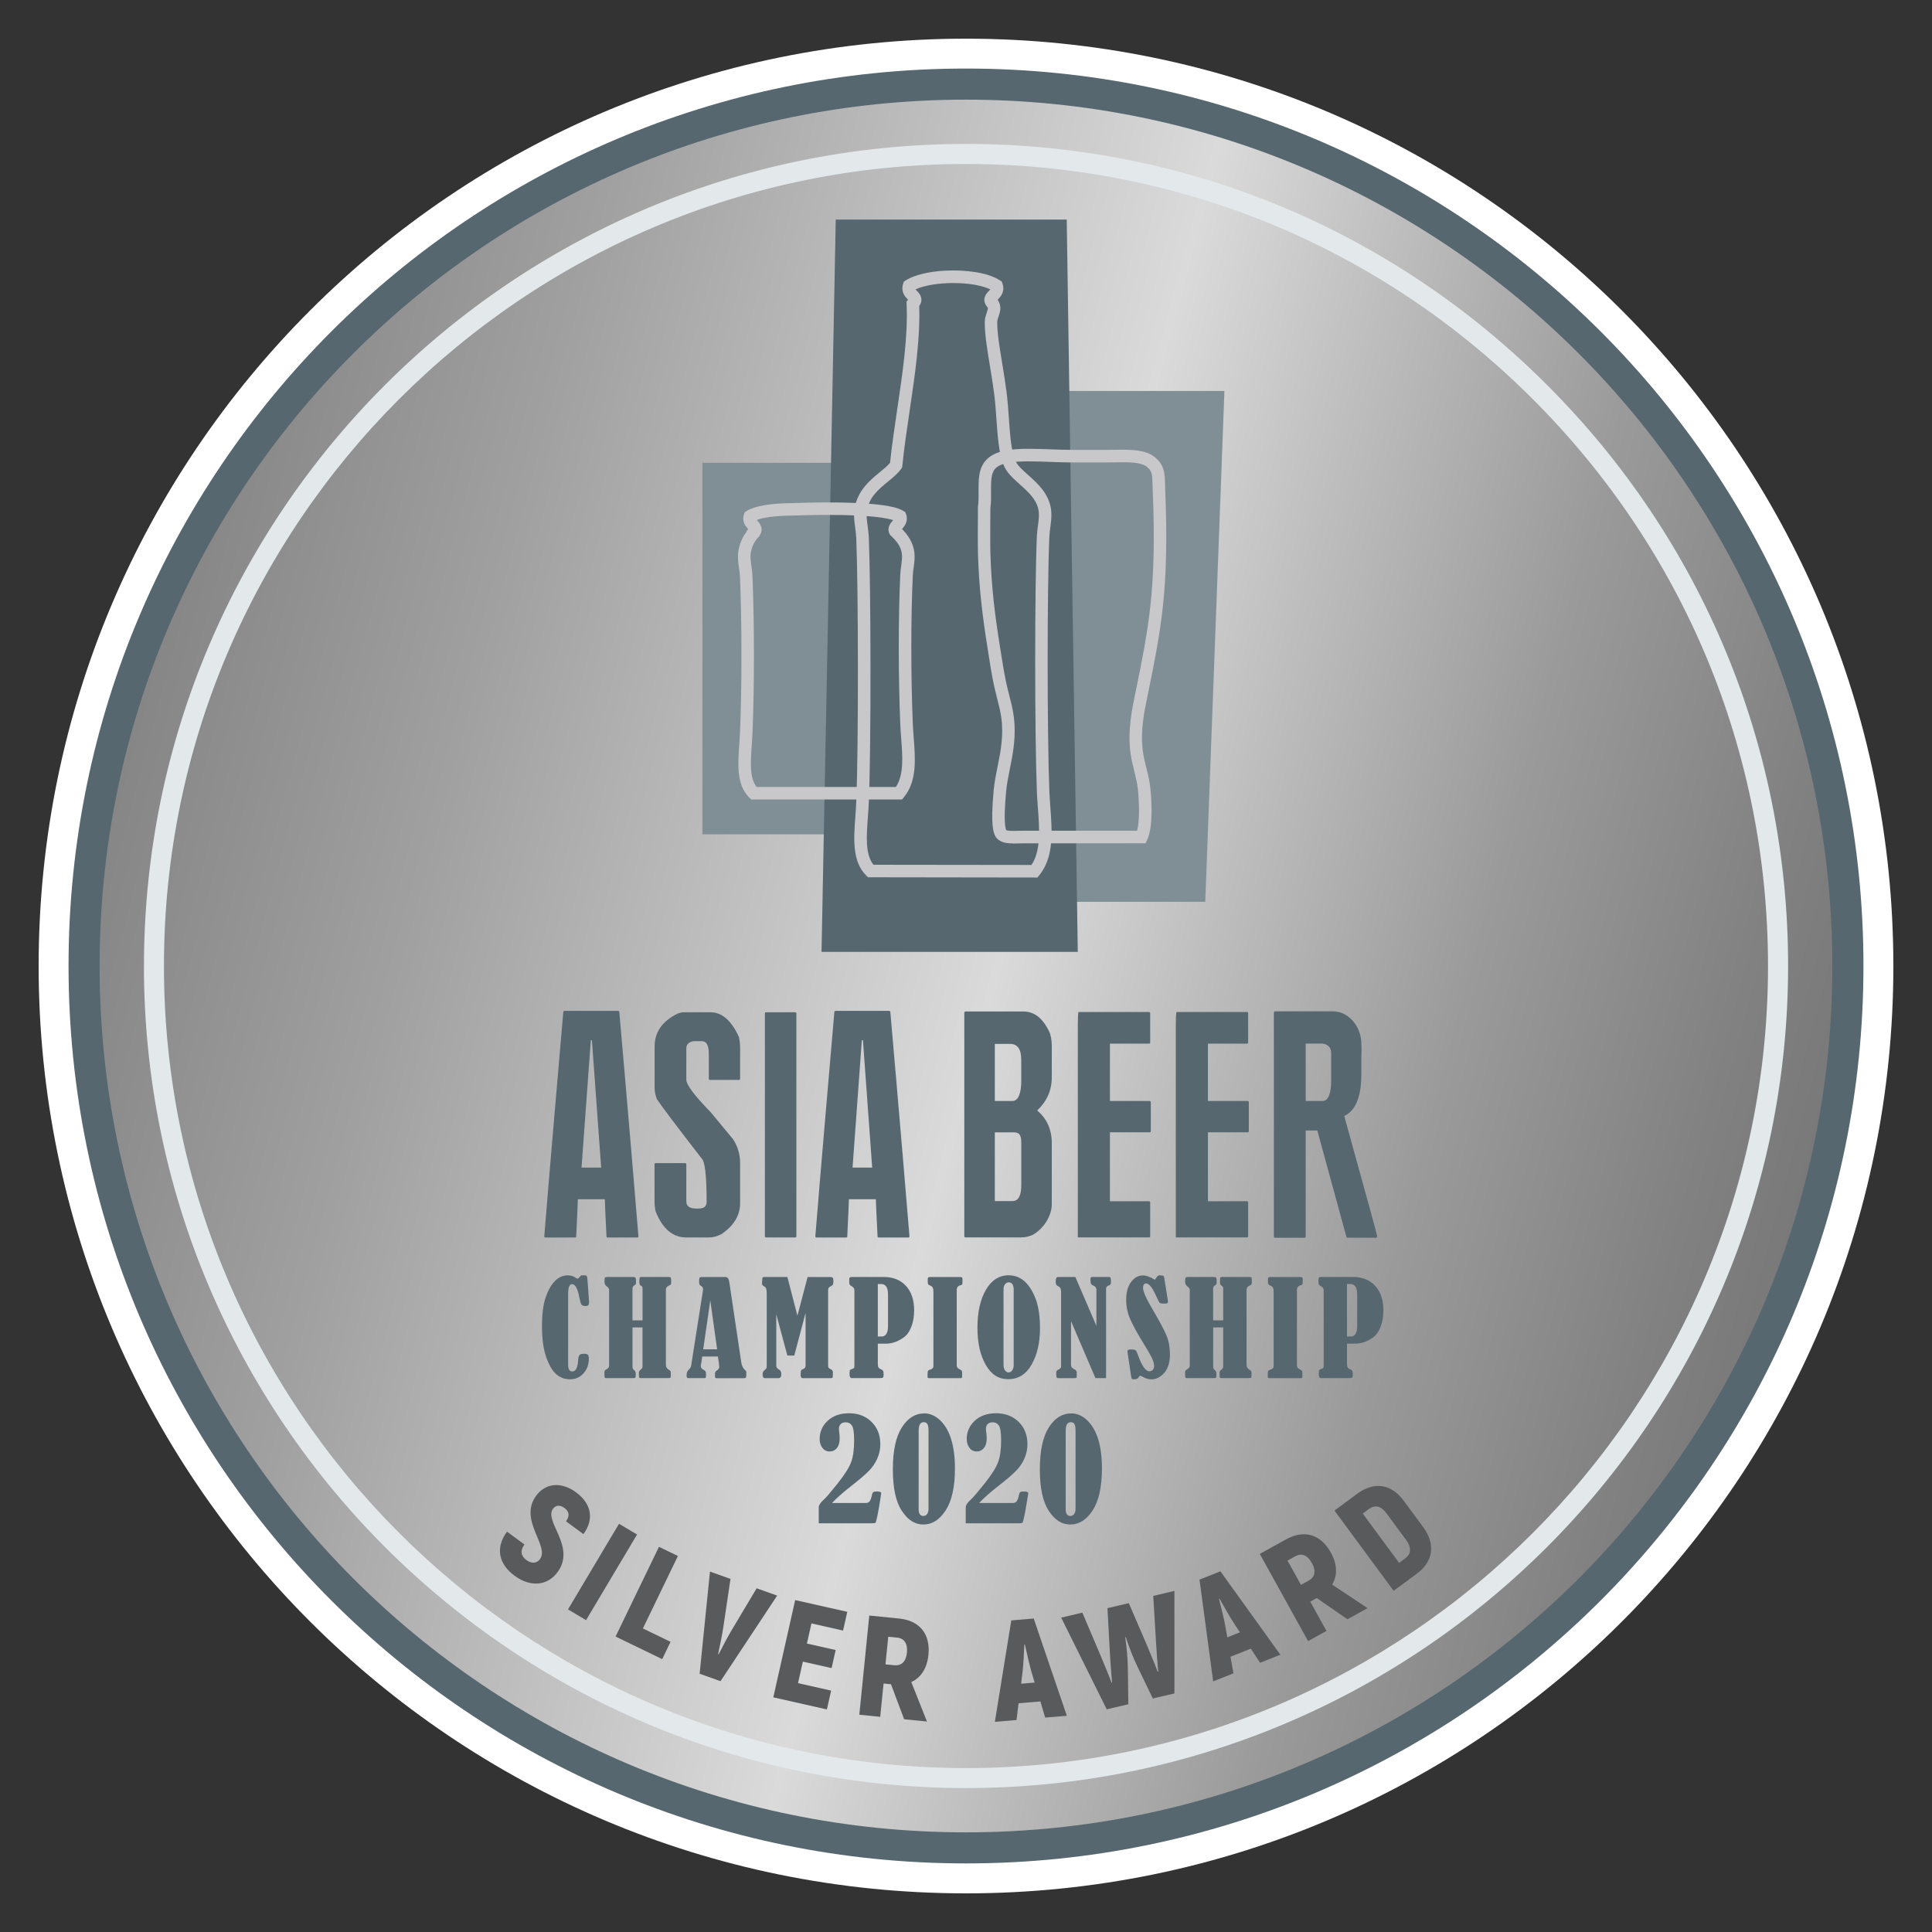 <?xml version="1.0" encoding="UTF-8"?> <svg xmlns="http://www.w3.org/2000/svg" xmlns:xlink="http://www.w3.org/1999/xlink" width="500" height="500" viewBox="0 0 500 500"><rect x="0" y="0" width="500" height="500" fill="#333333" stroke="none"/><defs><style> .cls-1 { fill: #595a5c; } .cls-2 { fill: #808f96; } .cls-3 { fill: #566770; } .cls-4 { fill: #c8c7c9; } .cls-5 { fill: #e3e8ea; } .cls-6, .cls-7 { fill: #fff; } .cls-7 { opacity: 0; } .cls-8 { fill: url(#New_Gradient_Swatch_2); } </style><linearGradient id="New_Gradient_Swatch_2" data-name="New Gradient Swatch 2" x1="-63.4" y1="166.03" x2="542.66" y2="328.42" gradientUnits="userSpaceOnUse"><stop offset="0" stop-color="#6c6c6c"></stop><stop offset=".1" stop-color="#7a7a7a"></stop><stop offset=".29" stop-color="#a0a0a0"></stop><stop offset=".53" stop-color="#dadada"></stop><stop offset=".61" stop-color="#bebebe"></stop><stop offset=".72" stop-color="#9a9a9a"></stop><stop offset=".83" stop-color="#818181"></stop><stop offset=".92" stop-color="#717171"></stop><stop offset="1" stop-color="#6c6c6c"></stop></linearGradient></defs><g id="Layer_2" data-name="Layer 2"><rect class="cls-7" width="500" height="500"></rect></g><g id="Layer_8" data-name="Layer 8"><g><path class="cls-6" d="M10,250C10,117.46,117.45,10.01,250,10.01s240,107.45,240,240-107.45,239.99-240,239.99S10,382.55,10,250Z"></path><path class="cls-3" d="M17.74,250C17.74,121.73,121.73,17.74,250,17.74s232.26,103.99,232.26,232.26-103.99,232.25-232.26,232.25S17.74,378.27,17.74,250Z"></path><g><path class="cls-8" d="M25.78,250C25.78,126.17,126.17,25.79,250,25.79s224.21,100.38,224.21,224.21-100.39,224.21-224.21,224.21S25.78,373.83,25.78,250Z"></path><path class="cls-5" d="M37.25,250c0,117.32,95.43,212.75,212.75,212.75s212.76-95.43,212.76-212.75c0-56.74-22.15-110.14-62.38-150.37-40.23-40.23-93.63-62.38-150.37-62.38-117.31,0-212.75,95.44-212.75,212.75ZM249.99,457.57c-114.45,0-207.56-93.11-207.56-207.57S135.54,42.44,249.99,42.44c55.36,0,107.45,21.62,146.7,60.86,39.25,39.25,60.87,91.35,60.87,146.71,0,114.46-93.11,207.57-207.57,207.57Z"></path></g><g><path class="cls-1" d="M131.22,396.4l4.51,3.31c-1.22,1.66-.88,3.01.51,4.03,1.45,1.07,2.75.79,3.51-.25,2.53-3.45-5.63-10.08-.99-16.4,2.33-3.18,6.35-3.79,10.33-.87,3.99,2.93,4.72,6.98,1.9,10.81l-4.51-3.31c1-1.37.86-2.53-.41-3.46-1.14-.84-2.26-.74-2.96.21-2.4,3.27,6.04,9.78,1.18,16.4-2.51,3.42-6.84,4.07-11.13.92-4.11-3.02-5.02-7.21-1.95-11.4Z"></path><path class="cls-1" d="M164.87,397.13l-13.2,22.16-4.67-2.78,13.2-22.16,4.67,2.78Z"></path><path class="cls-1" d="M173.54,424.9l-2.16,4.48-12.07-5.84,11.23-23.22,4.9,2.37-9.06,18.75,7.17,3.47Z"></path><path class="cls-1" d="M183.74,406.73l5.31,1.89-1.83,12.3c-.27,1.9-.9,5.04-1.37,7.14l.14.05c.97-1.92,2.47-4.75,3.46-6.39l6.37-10.67,5.31,1.89-14.66,22.15-5.41-1.93,2.68-26.42Z"></path><path class="cls-1" d="M215.09,437.55l-1.09,4.85-13.87-3.13,5.66-25.17,13.49,3.04-1.09,4.85-8.19-1.85-1.17,5.21,7.44,1.68-1.05,4.67-7.44-1.67-1.25,5.57,8.56,1.93Z"></path><path class="cls-1" d="M230.58,435.88l-1.91-.19-.87,8.62-5.41-.54,2.58-25.67,7.74.78c5.3.53,8.11,4,7.57,9.39-.35,3.48-1.94,5.92-4.44,7.04l4.06,10.22-5.91-.59-3.4-9.05ZM229.17,430.74l2.25.22c1.91.19,3.06-.95,3.29-3.26.24-2.35-.67-3.7-2.58-3.89l-2.25-.22-.72,7.15Z"></path><path class="cls-1" d="M269.25,440.33l-5.65.48-.52,4.33-5.61.47,4.25-26.25,5.8-.49,8.58,25.17-5.61.47-1.24-4.19ZM267.77,435.46l-.86-2.89c-.5-1.81-1.22-4.89-1.66-6.96h-.15c-.09,2.13-.25,5.29-.47,7.15l-.36,2.99,3.51-.3Z"></path><path class="cls-1" d="M303.94,411.76v26.5s-5.59,1.31-5.59,1.31l-3.84-7.96c-1.27-2.58-2.53-5.92-3.16-7.92l-.15.03c.33,2.08.69,5.63.7,8.51l.11,8.83-5.59,1.31-11.79-23.73,5.48-1.29,4.84,11.39c.73,1.76,1.97,4.72,2.72,6.74l.15-.04c-.23-2.14-.43-5.35-.56-7.25l-.65-12,5.52-1.3,4.76,11.04c.73,1.76,1.97,4.72,2.72,6.74l.15-.04c-.23-2.14-.43-5.35-.56-7.25l-.74-12.36,5.48-1.29Z"></path><path class="cls-1" d="M323.72,426.67l-5.27,2.09.76,4.3-5.24,2.08-3.54-26.34,5.41-2.15,15.51,21.59-5.24,2.08-2.4-3.65ZM320.89,422.44l-1.66-2.51c-1-1.58-2.59-4.32-3.61-6.18l-.14.06c.53,2.05,1.29,5.12,1.62,6.97l.52,2.96,3.28-1.3Z"></path><path class="cls-1" d="M340.78,413.58l-1.68.93,4.19,7.57-4.76,2.63-12.5-22.56,6.81-3.77c4.66-2.58,8.94-1.33,11.57,3.41,1.7,3.06,1.77,5.97.35,8.31l9.16,6.09-5.2,2.88-7.95-5.5ZM336.69,410.16l1.98-1.09c1.68-.93,1.97-2.53.85-4.56-1.14-2.06-2.65-2.66-4.33-1.73l-1.98,1.1,3.48,6.28Z"></path><path class="cls-1" d="M345.35,390.94l5.92-4.37c4.35-3.21,8.79-2.54,11.99,1.79l5.05,6.85c3.26,4.42,2.65,8.9-1.66,12.08l-5.98,4.41-15.31-20.77ZM363.69,403.28c1.57-1.16,1.64-2.81.17-4.8l-5.05-6.85c-1.4-1.9-2.96-2.26-4.53-1.1l-1.6,1.18,9.41,12.76,1.6-1.18Z"></path></g><g><g><rect class="cls-2" x="181.78" y="119.77" width="61.65" height="96.15"></rect><polygon class="cls-2" points="311.92 233.39 250.53 233.39 246.59 101.19 316.88 101.19 311.92 233.39"></polygon><polygon class="cls-3" points="278.93 246.35 212.61 246.35 216.29 56.82 276.07 56.82 278.93 246.35"></polygon><g><path class="cls-4" d="M268.53,227.1h-.78c-14.26-.04-27.81-.05-42.44-.06h-.66l-.47-.46c-3.69-3.62-3.24-9.59-2.81-15.37.09-1.22.19-2.48.23-3.69.61-14.59.53-55.46,0-68.25-.04-.9-.16-1.83-.28-2.73-.22-1.63-.45-3.31-.17-4.91.79-4.72,4.02-7.36,6.62-9.49,1-.82,1.94-1.59,2.57-2.35.47-4.49,1.18-9.24,1.86-13.85,1.39-9.38,2.82-19.08,2.43-27.21l-.03-.7.42-.44s-.04-.04-.06-.06c-.62-.63-1.93-1.95-1.22-4.1l.18-.55.48-.31c2.54-1.61,7.14-2.58,12.31-2.58,2.46,0,8.55.26,12.1,2.59l.46.3.18.53c.72,2.14-.58,3.47-1.21,4.1-.02.02-.04.04-.06.06l.06.07.1.17c.95,1.59.45,3.04.09,4.1-.17.51-.34.99-.34,1.45-.04,2.73.61,6.62,1.29,10.74.39,2.37.79,4.83,1.11,7.3.29,2.25.45,4.6.61,6.88.31,4.34.59,8.44,1.68,10.95.51,1.2,1.86,2.41,3.3,3.69,2.49,2.23,5.59,5,5.98,9.33.13,1.44-.05,2.82-.23,4.14-.11.8-.21,1.56-.25,2.35-.59,12.61-.59,51.56,0,66.15.06,1.29.15,2.6.25,3.99.47,6.34.96,12.91-2.83,17.59l-.49.61ZM226.03,223.8c14.08,0,27.18.02,40.91.05,2.49-3.7,2.07-9.29,1.67-14.7-.1-1.36-.2-2.76-.26-4.11-.59-14.65-.59-53.77,0-66.43.05-.92.16-1.79.28-2.62.16-1.2.31-2.34.21-3.42-.27-3.06-2.63-5.17-4.91-7.21-1.71-1.53-3.33-2.98-4.12-4.83-1.3-3.02-1.6-7.38-1.93-12.01-.16-2.22-.32-4.53-.6-6.69-.31-2.41-.71-4.83-1.1-7.18-.7-4.26-1.36-8.29-1.32-11.31.01-.97.29-1.78.52-2.45.27-.79.33-1.06.25-1.29-1.89-2.11-.24-3.78.32-4.34.16-.16.27-.28.34-.37-2.1-1.02-5.64-1.64-9.57-1.64s-7.62.63-9.79,1.65c.08.09.19.2.34.35.52.53,2,2.03.62,3.96.3,8.3-1.11,17.9-2.49,27.2-.7,4.72-1.42,9.6-1.88,14.15l-.05.42-.25.35c-.86,1.22-2.09,2.23-3.4,3.3-2.4,1.96-4.88,4-5.47,7.52-.19,1.12,0,2.48.19,3.94.13.98.27,1.98.31,3.03.53,12.83.62,53.87,0,68.52-.05,1.25-.15,2.54-.24,3.79-.37,4.97-.71,9.68,1.43,12.35Z"></path><path class="cls-4" d="M262.26,218.28c-1.56,0-3.16-.16-4.23-1.27-.96-1.01-1.73-3.22-.87-12.47.19-2.03.58-4,1-6.08.81-4.03,1.65-8.19.94-12.98-.23-1.57-.64-3.18-1.08-4.88-.28-1.12-.58-2.28-.83-3.47-.57-2.69-1.01-5.53-1.44-8.29l-.07-.47c-1.45-9.08-2.33-16.14-2.59-25.35-.06-2.2-.02-9.7,0-11.68v-.2c.19-1.25.18-2.62.16-3.94-.02-2.8-.05-5.71,1.7-7.85,2.29-2.81,6.77-3.2,11.26-3.2,1.74,0,3.55.07,5.47.13,1.96.07,3.99.15,5.97.15h8.58c.73,0,1.46-.01,2.17-.02.71-.01,1.41-.02,2.08-.02,2.89,0,6.15.14,8.33,1.88,2.6,2.07,2.65,4.33,2.71,7.2.01.5.02,1.03.04,1.6.51,11.8.3,21.7-.65,30.26-.8,7.23-2.19,14.29-3.67,21.49l-.23,1.13c-.9,4.31-1.92,9.2-1.25,14.4.19,1.46.54,2.87.91,4.38.42,1.66.84,3.38,1.03,5.17.3,2.87.82,9.9-.79,13.4l-.43.94h-1.03c-5.8.03-13.1.02-20.19.01-3.47,0-6.88,0-10.04,0-.55,0-1.08.02-1.58.03-.49.01-.96.03-1.4.03ZM260.43,214.84s.32.2,1.82.2c.41,0,.85-.02,1.31-.03.53-.01,1.09-.03,1.67-.03,3.16,0,6.57,0,10.04,0,6.62.01,13.43.02,19.02,0,.68-2.61.55-7.26.19-10.77-.17-1.57-.55-3.11-.95-4.73-.38-1.52-.77-3.1-.98-4.74-.73-5.74.39-11.13,1.3-15.47l.23-1.12c1.46-7.12,2.84-14.1,3.62-21.19.93-8.39,1.13-18.13.63-29.76-.03-.6-.04-1.15-.05-1.67-.06-2.75-.14-3.67-1.48-4.73-1.29-1.03-3.8-1.17-6.31-1.17-.66,0-1.34.01-2.03.03-.73,0-1.48.02-2.23.02h-8.58c-2.05,0-4.1-.07-6.1-.15-1.89-.07-3.67-.13-5.35-.13-3.31,0-7.29.23-8.75,2.01-1.01,1.24-.99,3.44-.97,5.77.02,1.41.03,2.86-.17,4.31-.02,1.9-.06,9.33,0,11.45.26,9.03,1.13,15.99,2.56,24.94l.08.47c.42,2.71.86,5.52,1.41,8.11.24,1.12.52,2.25.8,3.34.44,1.71.89,3.48,1.14,5.21.79,5.34-.14,9.99-.97,14.09-.4,2-.78,3.89-.95,5.75-.76,8.2-.1,9.77.04,10h0Z"></path><path class="cls-4" d="M233.44,206.91h-39.01s-.47-.46-.47-.46c-3.38-3.26-3-8.61-2.64-13.79.07-1,.14-2,.19-2.98.5-11.73.5-28.33,0-40.38-.03-.76-.15-1.57-.26-2.34-.2-1.44-.4-2.93-.15-4.37.34-1.96,1.02-3.57,2.13-4.98l-.04-.17.47-.45s-.04-.05-.06-.07c-.56-.64-1.72-1.95-1.04-3.84l.2-.55.5-.3c2.22-1.34,6.21-2,12.19-2.04,1.13-.04,4.72-.16,8.94-.16,15.72,0,18.49,1.66,19.4,2.2l.5.3.2.55c.67,1.88-.48,3.2-1.04,3.83,0,0,0,0,0,0,1.47,1.51,2.96,3.53,3.21,6.26.12,1.27-.04,2.47-.2,3.64-.1.7-.19,1.37-.22,2.04-.52,10.86-.52,25.99,0,38.56.05,1.14.14,2.31.23,3.54.43,5.53.87,11.24-2.54,15.37l-.48.59ZM195.8,203.66h36.06c2.09-3.14,1.72-7.87,1.37-12.46-.09-1.21-.19-2.46-.24-3.66-.52-12.65-.52-27.9,0-38.85.04-.82.14-1.59.24-2.32.14-1.03.27-2,.19-2.9-.19-2.06-1.5-3.55-2.88-4.86l-.22-.21-.13-.28c-.74-1.57.31-2.77.82-3.35.04-.05.09-.11.14-.17-1.82-.58-6.21-1.34-16.76-1.34-4.17,0-7.72.12-8.88.16-5.29.04-8.12.58-9.65,1.14.06.07.12.14.17.2.47.54,1.81,2.06.55,3.81v.1l-.42.46c-1.01,1.11-1.58,2.34-1.87,3.99-.16.94,0,2.12.17,3.37.11.85.24,1.73.28,2.65.5,12.13.5,28.85,0,40.66-.04,1.01-.12,2.05-.19,3.08-.29,4.15-.6,8.42,1.24,10.77Z"></path></g></g><g><g><path class="cls-3" d="M150.57,330.05h.85c.19,0,.34.07.43.22.1.15.17.54.21,1.18l.37,5.22c0,.11.02.21.02.31,0,.38-.07.64-.19.8-.13.15-.39.22-.78.22-.47,0-.8-.12-.99-.37-.19-.24-.36-.84-.54-1.77-.44-2.35-1.07-3.53-1.9-3.53-.68,0-1.02.85-1.02,2.55v18.24c0,1.21.36,1.82,1.07,1.82.91,0,1.42-1.01,1.53-3.03.03-.58.15-.99.34-1.22.19-.23.59-.34,1.2-.34.45,0,.77.08.95.25.18.16.27.49.27.98,0,1.55-.46,2.83-1.39,3.85-.93,1.02-2.09,1.53-3.47,1.53s-2.52-.42-3.53-1.28c-1.02-.85-1.89-2.33-2.63-4.42-.74-2.09-1.11-4.77-1.11-8.03,0-3.08.31-5.54.93-7.39.62-1.85,1.42-3.27,2.38-4.27.97-1,2.1-1.51,3.38-1.51.78,0,1.45.21,2.03.63.22.15.38.23.49.23.13,0,.31-.15.55-.45.2-.27.39-.41.57-.41Z"></path><path class="cls-3" d="M163.7,341.71h2.59v-8.16c0-.26-.02-.43-.07-.52-.05-.09-.18-.19-.4-.32-.24-.13-.36-.43-.36-.91,0-.61.03-.97.09-1.11.05-.14.2-.21.45-.21h7.03c.31,0,.5.06.57.17.06.11.1.48.1,1.11,0,.38-.04.6-.11.67-.07.07-.29.2-.66.38-.4.22-.6.55-.6,1.01v19.41c0,.51.23.91.7,1.21.38.24.57.45.57.65v1.02c0,.21-.03.36-.1.43-.06.07-.25.11-.57.11h-7.07c-.24,0-.38-.05-.44-.13-.05-.09-.08-.49-.08-1.2,0-.36.15-.64.44-.84.34-.24.5-.51.5-.83v-10.12h-2.59v10.21c0,.35.14.62.42.83.28.23.42.55.42.96,0,.57-.03.9-.1.99-.07.08-.19.13-.39.13h-7.12c-.23,0-.37-.05-.42-.15-.05-.1-.08-.48-.08-1.15,0-.31.03-.52.08-.62.05-.1.21-.21.46-.36.45-.24.68-.56.68-.95v-19.6c0-.31-.2-.61-.6-.89-.4-.29-.6-.71-.6-1.25,0-.57.05-.92.14-1.03.09-.11.3-.17.61-.17h6.64c.29,0,.49.06.6.16.11.1.16.34.16.72v.76c-.02.19-.16.37-.41.52-.34.18-.5.49-.5.91v8.16Z"></path><path class="cls-3" d="M185.76,351.06h-4.04l-.19,1.49s-.01.08-.03.15c-.09.32-.14.59-.14.85,0,.39.26.72.76.99.27.14.44.29.5.44.07.15.1.4.1.74,0,.44-.02.71-.07.8-.05.09-.16.14-.34.14h-4.27c-.24,0-.36-.25-.36-.75,0-.6.19-1.08.57-1.44.36-.33.56-.69.62-1.07l3-19.08c.06-.29.08-.55.08-.76,0-.33-.23-.63-.7-.89-.22-.13-.32-.42-.32-.86,0-.6.03-.96.1-1.1.07-.14.24-.21.52-.21h6.19c.38,0,.64.18.79.54.15.36.3,1.14.45,2.34.07.46.13.93.2,1.38l2.66,17.82c.13.86.45,1.52.96,1.98.14.12.23.21.28.28.05.07.07.28.07.64,0,.55-.04.89-.11,1.01-.07.12-.24.19-.48.19h-7.2c-.22,0-.33-.21-.33-.62,0-.52.03-.84.08-.97.05-.13.21-.28.47-.46.38-.24.56-.55.56-.91,0-.38-.12-1.26-.35-2.64ZM183.82,336.53l-1.83,12.67h3.6l-1.77-12.67Z"></path><path class="cls-3" d="M209,330.49h5.74c.39,0,.65.06.76.17.12.11.18.4.18.87,0,.42-.04.72-.12.89-.08.17-.28.33-.59.48-.28.13-.46.27-.54.42-.08.15-.11.4-.11.74v19.24c0,.28.03.49.1.62.06.13.25.27.54.41.4.19.6.46.6.79,0,.84-.03,1.31-.08,1.4-.06.09-.24.14-.57.14h-7.23c-.32,0-.47-.27-.47-.8,0-.46.02-.79.05-1.01.03-.22.23-.41.6-.55.41-.16.62-.44.62-.86v-13.65l-2.92,11.02h-1.79l-2.87-10.68v13.26c0,.43.2.75.58.96.48.24.72.66.72,1.27,0,.69-.24,1.04-.72,1.04h-3.52c-.4,0-.6-.33-.6-.99,0-.46.17-.82.5-1.07.25-.2.41-.37.47-.49.07-.12.1-.34.1-.66v-18.73c0-.52-.05-.91-.14-1.19-.09-.28-.29-.5-.59-.67-.32-.17-.48-.35-.48-.54l.02-.7c.01-.5.05-.82.1-.95.06-.12.2-.19.43-.19h6l2.6,10.02,2.64-10.02Z"></path><path class="cls-3" d="M227.18,347.74v5.4c0,.63.27,1.04.81,1.23.26.1.44.23.54.39.1.17.15.48.15.94s-.06.7-.18.8c-.12.1-.35.16-.71.16h-7.34c-.39,0-.59-.34-.59-1.03,0-.54.03-.87.08-1,.05-.12.24-.23.55-.33.28-.08.46-.18.53-.28.07-.1.1-.28.1-.53v-19.59c0-.46-.29-.83-.86-1.12-.3-.16-.46-.41-.47-.74l-.02-.76c0-.32.04-.54.12-.64.08-.1.26-.16.55-.16h8.3c2.39,0,4.29.77,5.71,2.29,1.42,1.53,2.13,3.65,2.13,6.35,0,1.52-.22,2.88-.66,4.07-.44,1.19-.99,2.07-1.65,2.63-.67.56-1.43,1.02-2.3,1.38-.87.36-1.8.54-2.78.54h-2.03ZM227.18,332.29v13.59h1.13c.39,0,.74-.21,1.05-.64.31-.43.46-1.14.46-2.13v-8.09c0-1.82-.6-2.72-1.82-2.72h-.83Z"></path><path class="cls-3" d="M240.1,331.85v-.86c0-.33.18-.5.54-.5h7.77c.29,0,.48.04.56.12.09.08.13.3.13.68,0,.57-.03.93-.09,1.07-.06.14-.19.22-.4.26-.67.12-1.01.55-1.01,1.28v19.49c0,.41.24.73.73.97.31.15.51.29.57.41.06.12.1.32.1.62v.63c0,.35-.03.54-.1.58-.06.05-.23.07-.5.07h-7.91c-.3,0-.45-.12-.45-.36,0-.78.03-1.25.08-1.43.05-.17.24-.31.57-.41.58-.16.88-.47.88-.92v-19.25c0-.45-.06-.8-.16-1.03-.11-.23-.35-.43-.71-.58-.27-.12-.44-.22-.49-.32s-.09-.27-.09-.53Z"></path><path class="cls-3" d="M261.07,330.05c1.59,0,2.97.54,4.13,1.6,1.16,1.07,2.11,2.58,2.84,4.54.74,1.97,1.11,4.49,1.11,7.57,0,3.7-.72,6.82-2.15,9.36-1.43,2.54-3.45,3.81-6.05,3.81s-4.43-1.24-5.85-3.73c-1.43-2.48-2.14-5.69-2.14-9.63s.74-7.3,2.2-9.79c1.47-2.5,3.44-3.75,5.93-3.75ZM262.35,333.9c0-1.35-.43-2.03-1.31-2.03-.37,0-.68.17-.94.5-.26.34-.39.74-.39,1.23v19.57c0,.66.13,1.16.39,1.5.26.34.57.51.92.51.4,0,.72-.19.96-.57.24-.38.36-.8.36-1.26v-19.45Z"></path><path class="cls-3" d="M277.18,341.83v11.44c0,.48.27.83.81,1.07.45.2.68.5.68.87,0,.79-.02,1.23-.05,1.32-.04.08-.2.13-.48.13h-4.3c-.22,0-.35-.09-.41-.26-.05-.17-.08-.58-.08-1.24,0-.3.15-.51.43-.63.56-.25.83-.53.83-.84v-19.16c0-.46-.04-.82-.13-1.05-.09-.23-.28-.42-.58-.58-.27-.13-.45-.27-.54-.42-.09-.15-.14-.43-.14-.86,0-.76.2-1.14.6-1.14h4.48l5.45,12.66v-9.33c0-.52-.26-.89-.79-1.1-.31-.14-.52-.3-.61-.48-.09-.18-.14-.53-.14-1.05,0-.32.03-.52.1-.59.07-.07.19-.11.37-.11h4.47c.25.04.37.39.37,1.07,0,.4-.03.65-.07.76-.05.11-.16.2-.34.28-.38.15-.61.3-.71.44-.1.14-.15.34-.15.58v23.04h-2.75l-6.36-14.83Z"></path><path class="cls-3" d="M298.86,331.19c.07-.05.25-.3.55-.73.19-.28.45-.42.78-.42.07,0,.37.04.9.12.11.11.19.34.24.68l.88,5.5c.04.29.06.46.06.52,0,.2-.06.34-.17.41-.11.07-.41.1-.9.1-.55,0-.91-.07-1.07-.21-.16-.14-.47-.73-.92-1.75-.97-2.17-1.82-3.26-2.58-3.26-.54,0-.81.38-.81,1.14,0,.94.81,2.79,2.45,5.54,1.87,3.18,3.09,5.48,3.66,6.9.57,1.42.85,3.01.85,4.77,0,2.09-.49,3.69-1.48,4.8-.98,1.11-2.09,1.67-3.32,1.67-.78,0-1.53-.22-2.25-.66-.28-.17-.5-.26-.66-.26-.14,0-.26.1-.34.31-.17.41-.59.61-1.26.61-.26,0-.44-.04-.53-.12-.09-.08-.16-.3-.2-.64l-.81-5.4c-.11-.69-.16-1.06-.16-1.11,0-.31.28-.47.86-.47.78,0,1.24.1,1.38.31.14.21.34.68.6,1.41.95,2.63,1.91,3.94,2.87,3.94.36,0,.65-.13.87-.39.22-.26.33-.59.33-.97,0-.68-.25-1.49-.74-2.42-.49-.93-1.09-1.97-1.81-3.12-1.71-2.75-2.91-4.94-3.62-6.57-.71-1.64-1.06-3.31-1.06-5.02,0-1.92.42-3.46,1.26-4.6.84-1.14,1.88-1.72,3.1-1.72.84,0,1.86.38,3.06,1.13Z"></path><path class="cls-3" d="M313.97,341.71h2.59v-8.16c0-.26-.03-.43-.07-.52-.05-.09-.18-.19-.4-.32-.24-.13-.36-.43-.36-.91,0-.61.03-.97.08-1.11.05-.14.2-.21.45-.21h7.04c.31,0,.5.06.57.17.07.11.1.48.1,1.11,0,.38-.04.6-.1.67-.07.07-.29.2-.66.38-.4.22-.6.55-.6,1.01v19.41c0,.51.23.91.7,1.21.38.24.57.45.57.65v1.02c0,.21-.03.36-.1.43-.06.07-.25.11-.57.11h-7.07c-.24,0-.38-.05-.44-.13-.06-.09-.08-.49-.08-1.2,0-.36.15-.64.44-.84.34-.24.5-.51.5-.83v-10.12h-2.59v10.21c0,.35.14.62.42.83.28.23.42.55.42.96,0,.57-.03.9-.1.99-.06.08-.19.13-.39.13h-7.12c-.23,0-.37-.05-.42-.15-.05-.1-.08-.48-.08-1.15,0-.31.03-.52.08-.62s.21-.21.45-.36c.45-.24.68-.56.68-.95v-19.6c0-.31-.2-.61-.6-.89-.4-.29-.6-.71-.6-1.25,0-.57.04-.92.14-1.03.09-.11.29-.17.61-.17h6.65c.29,0,.49.06.6.16.11.1.16.34.16.72v.76c-.02.19-.16.37-.41.52-.34.18-.5.49-.5.91v8.16Z"></path><path class="cls-3" d="M328.15,331.85v-.86c0-.33.18-.5.53-.5h7.77c.29,0,.48.04.57.12.09.08.13.3.13.68,0,.57-.03.93-.09,1.07-.06.14-.19.22-.4.26-.67.12-1.01.55-1.01,1.28v19.49c0,.41.24.73.73.97.31.15.5.29.57.41.07.12.1.32.1.62v.63c0,.35-.03.54-.1.58-.06.05-.23.07-.5.07h-7.91c-.3,0-.45-.12-.45-.36,0-.78.03-1.25.08-1.43.05-.17.24-.31.57-.41.58-.16.88-.47.88-.92v-19.25c0-.45-.05-.8-.16-1.03-.11-.23-.34-.43-.71-.58-.27-.12-.44-.22-.49-.32-.06-.09-.09-.27-.09-.53Z"></path><path class="cls-3" d="M348.6,347.74v5.4c0,.63.27,1.04.81,1.23.26.1.44.23.55.39.1.17.15.48.15.94s-.06.7-.18.8c-.12.1-.35.16-.71.16h-7.34c-.39,0-.58-.34-.58-1.03,0-.54.03-.87.08-1,.05-.12.24-.23.55-.33.28-.08.46-.18.53-.28.07-.1.11-.28.11-.53v-19.59c0-.46-.29-.83-.86-1.12-.3-.16-.46-.41-.47-.74l-.02-.76c0-.32.04-.54.12-.64.08-.1.26-.16.54-.16h8.3c2.39,0,4.29.77,5.71,2.29,1.42,1.53,2.13,3.65,2.13,6.35,0,1.52-.22,2.88-.66,4.07-.44,1.19-.99,2.07-1.65,2.63-.67.56-1.43,1.02-2.3,1.38-.87.36-1.8.54-2.78.54h-2.02ZM348.6,332.29v13.59h1.13c.39,0,.74-.21,1.05-.64.31-.43.46-1.14.46-2.13v-8.09c0-1.82-.6-2.72-1.82-2.72h-.83Z"></path></g><g><path class="cls-3" d="M215.34,388.97h8.8c.4,0,.71-.15.94-.45.23-.3.42-.86.59-1.68.07-.34.18-.57.33-.68.15-.11.47-.17.97-.17.73,0,1.09.16,1.09.47,0,.11-.02.23-.05.37-.06.31-.18,1.07-.36,2.26-.21,1.3-.42,2.43-.62,3.4-.21.97-.36,1.5-.46,1.59-.1.09-.37.14-.82.14h-13.86v-4.11c0-.58.49-1.3,1.48-2.18.49-.44,1.63-1.78,3.42-4.02,1.78-2.24,2.94-4.06,3.47-5.48.53-1.42.79-3.31.79-5.67,0-1.98-.19-3.25-.57-3.82-.38-.57-.92-.85-1.64-.85-.54,0-.96.15-1.26.45-.3.31-.46.71-.46,1.2,0,.28.03.62.09,1.01.07.53.1,1.04.1,1.53,0,1.07-.24,1.89-.73,2.48-.48.59-1.1.88-1.85.88-.8,0-1.43-.32-1.9-.95-.47-.63-.7-1.39-.7-2.28,0-1.85.69-3.42,2.08-4.72,1.38-1.29,3.23-1.94,5.55-1.94s4.29.74,5.8,2.23c1.51,1.49,2.27,3.41,2.27,5.78,0,1.31-.27,2.57-.81,3.77-.54,1.2-1.27,2.27-2.21,3.2-.93.93-2.29,2.1-4.08,3.5-2.46,1.91-4.25,3.48-5.38,4.73Z"></path><path class="cls-3" d="M239.19,365.78c1.5,0,2.88.61,4.15,1.82,1.26,1.22,2.21,2.87,2.85,4.96.63,2.09.95,4.57.95,7.44,0,4.78-.8,8.4-2.38,10.85-1.59,2.46-3.51,3.69-5.78,3.69s-4.01-1.17-5.57-3.51c-1.56-2.34-2.34-5.92-2.34-10.74s.77-8.42,2.31-10.85c1.54-2.44,3.48-3.65,5.82-3.65ZM240.3,370.27c0-.83-.1-1.4-.29-1.73-.19-.32-.51-.48-.96-.48-.87,0-1.3.74-1.3,2.21v20.34c0,1.15.41,1.72,1.23,1.72.4,0,.72-.17.96-.51.24-.34.36-.74.36-1.21v-20.34Z"></path><path class="cls-3" d="M253.39,388.97h8.8c.4,0,.71-.15.94-.45.23-.3.42-.86.59-1.68.07-.34.18-.57.33-.68.15-.11.47-.17.97-.17.73,0,1.09.16,1.09.47,0,.11-.02.23-.05.37-.06.31-.18,1.07-.37,2.26-.21,1.3-.42,2.43-.62,3.4-.2.97-.36,1.5-.46,1.59-.1.09-.37.14-.82.14h-13.86v-4.11c0-.58.49-1.3,1.48-2.18.49-.44,1.63-1.78,3.42-4.02,1.79-2.24,2.94-4.06,3.47-5.48.53-1.42.79-3.31.79-5.67,0-1.98-.19-3.25-.57-3.82-.38-.57-.93-.85-1.64-.85-.54,0-.96.15-1.26.45-.31.31-.46.71-.46,1.2,0,.28.03.62.09,1.01.07.53.11,1.04.11,1.53,0,1.07-.24,1.89-.73,2.48-.49.59-1.1.88-1.85.88-.79,0-1.43-.32-1.89-.95-.47-.63-.7-1.39-.7-2.28,0-1.85.69-3.42,2.08-4.72,1.38-1.29,3.23-1.94,5.55-1.94s4.29.74,5.81,2.23c1.52,1.49,2.27,3.41,2.27,5.78,0,1.31-.27,2.57-.81,3.77-.54,1.2-1.28,2.27-2.21,3.2-.93.93-2.29,2.1-4.08,3.5-2.46,1.91-4.25,3.48-5.37,4.73Z"></path><path class="cls-3" d="M277.24,365.78c1.5,0,2.88.61,4.15,1.82,1.26,1.22,2.21,2.87,2.85,4.96.63,2.09.94,4.57.94,7.44,0,4.78-.79,8.4-2.38,10.85-1.59,2.46-3.51,3.69-5.79,3.69s-4.01-1.17-5.57-3.51c-1.55-2.34-2.33-5.92-2.33-10.74s.77-8.42,2.31-10.85c1.54-2.44,3.48-3.65,5.82-3.65ZM278.35,370.27c0-.83-.1-1.4-.29-1.73-.2-.32-.51-.48-.96-.48-.87,0-1.3.74-1.3,2.21v20.34c0,1.15.41,1.72,1.23,1.72.4,0,.71-.17.96-.51.24-.34.36-.74.36-1.21v-20.34Z"></path></g><g><g><path class="cls-3" d="M165.23,320c-2.34-28.45-4.95-58.06-4.95-58.06,0-.19-.1-.3-.3-.33h-13.9c-.13.02-.22.08-.26.17h-.01v.03s-.03.08-.03.14c0,0-3.97,45.81-4.92,57.99,0,.22.09.32.29.32h7.72c.13,0,.24-.1.25-.22h0v-.03h0c.23-4.77.38-7.97.43-9.65h6.98c.05,1.73.19,4.92.43,9.58,0,.22.1.32.3.32h7.74c.13-.02.23-.13.23-.25ZM150.5,302.18l2.39-32.8v-.16h.3l2.39,32.96h-5.08Z"></path><path class="cls-3" d="M235.37,320c-2.34-28.45-4.95-58.06-4.95-58.06,0-.19-.1-.3-.29-.33h-13.91c-.13.02-.21.08-.25.17h-.02s0,.02,0,.03c-.01.04-.02.08-.02.14,0,0-3.97,45.81-4.92,57.99,0,.22.09.32.29.32h7.72c.13,0,.24-.1.25-.22h0v-.03h0c.23-4.77.38-7.97.43-9.65h6.97c.05,1.73.2,4.92.44,9.58,0,.22.09.32.29.32h7.74c.14-.02.23-.13.23-.25ZM220.64,302.18l2.39-32.8v-.16h.3l2.39,32.96h-5.07Z"></path><path class="cls-3" d="M176.74,261.98h7.17c2.94,0,5.39,2.14,7.34,6.43.2,1,.29,1.91.29,2.72v8.06c0,.19-.09.29-.29.29h-7.51c-.2,0-.3-.1-.3-.29v-6.47c0-2.16-.59-3.26-1.76-3.26h-2.26c-1.2.24-1.8.86-1.8,1.84v8.14c0,1.3,2.1,4.09,6.29,8.38l5.83,7.04c1.2,1.87,1.8,3.92,1.8,6.15v10.37c0,3.15-1.59,5.8-4.78,7.98-1.09.6-2.24.9-3.44.9h-5.7c-3.5,0-6.14-2.24-7.93-6.71-.19-.81-.3-1.68-.3-2.61v-9.64c.02-.19.13-.28.3-.28h7.63c.2.03.3.12.3.28v9.64c0,1.22.85,1.83,2.56,1.83h.59c1.4,0,2.1-.56,2.1-1.67v-.33c0-6.64-.45-10.32-1.34-11.03-6.35-8.19-10.2-13.29-11.54-15.3-.39-1.06-.58-2.02-.58-2.89v-10.7c0-3.75,2-6.6,6-8.55.65-.22,1.09-.33,1.35-.33Z"></path><path class="cls-3" d="M198.25,261.97h7.56c.19.03.29.14.29.33v57.63c0,.22-.1.32-.29.32h-7.56c-.19,0-.3-.11-.3-.32v-57.63c.03-.22.13-.33.3-.33Z"></path></g><path class="cls-3" d="M272.19,270.36c0-.92-.21-2.4-.6-3.27-1.88-3.93-4.14-5.32-6.83-5.32h-14.9c-.17,0-.27.11-.3.33v57.82c0,.22.1.32.3.32h14.37c1.07,0,2.03-.22,3.01-.65,2.92-1.61,4.96-4.98,4.96-7.94v-15.79c0-3.52-1.26-6.35-3.78-8.47,2.52-2.36,3.78-5.22,3.78-8.59v-8.44ZM264.3,306.85c0,2.66-.77,3.99-2.31,3.99h-4.53v-17.79h4.83c1.28,0,2.02.35,2.02,2.69v11.12ZM264.3,279.81c0,2.88-.67,5.16-2.31,5.13h-4.53v-14.78h3.95c1.93,0,2.89,1.37,2.89,4.12v5.54Z"></path><path class="cls-3" d="M304.6,261.9h18.13c.2.03.29.13.29.32v7.59c0,.19-.09.28-.29.28h-10.12v14.85h10.28c.2.03.3.14.3.32v7.46c0,.22-.1.32-.3.32h-10.28v17.84h10.12c.2.03.29.12.29.28v8.76c0,.22-.09.32-.29.32h-18.13c-.35,0-.3,0-.3,0v-55.19c.03-3.05.13-3.16.3-3.16Z"></path><path class="cls-3" d="M279.23,261.9h18.14c.19.03.3.13.3.32v7.59c0,.19-.1.28-.3.28h-10.12v14.85h10.29c.19.03.29.14.29.32v7.46c0,.22-.1.32-.29.32h-10.29v17.84h10.12c.19.03.3.12.3.28v8.76c0,.22-.1.32-.3.32h-18.14c-.35,0-.29,0-.29,0v-55.19c.03-3.05.12-3.16.29-3.16Z"></path><path class="cls-3" d="M355.61,320.06c0-.15.1-.27.22-.27s.22.12.22.27-.1.27-.22.27-.22-.12-.22-.27Z"></path><path class="cls-3" d="M347.89,288.83c3.69-1.74,4.42-6.67,4.42-10.7v-4.16c0-.84.1-2.49,0-3.88,0-4.4-3.29-8.36-7.34-8.36h-14.99c-.17,0-.26.11-.3.33v57.94c0,.22.1.33.3.33h7.64c.2,0,.29-.11.29-.33v-27.42h3.01l7.55,27.59.17.15h7.58l.21-.34c-.81-3.29-.88-3.35-8.54-31.16ZM344.5,274.27v5.53c0,2.88-.64,5.16-2.22,5.13h-4.36v-.68s0,0-.01,0v-14.17h4.37c1.48.22,2.23,1.06,2.23,2.53v1.66Z"></path></g></g></g></g></g></svg> 